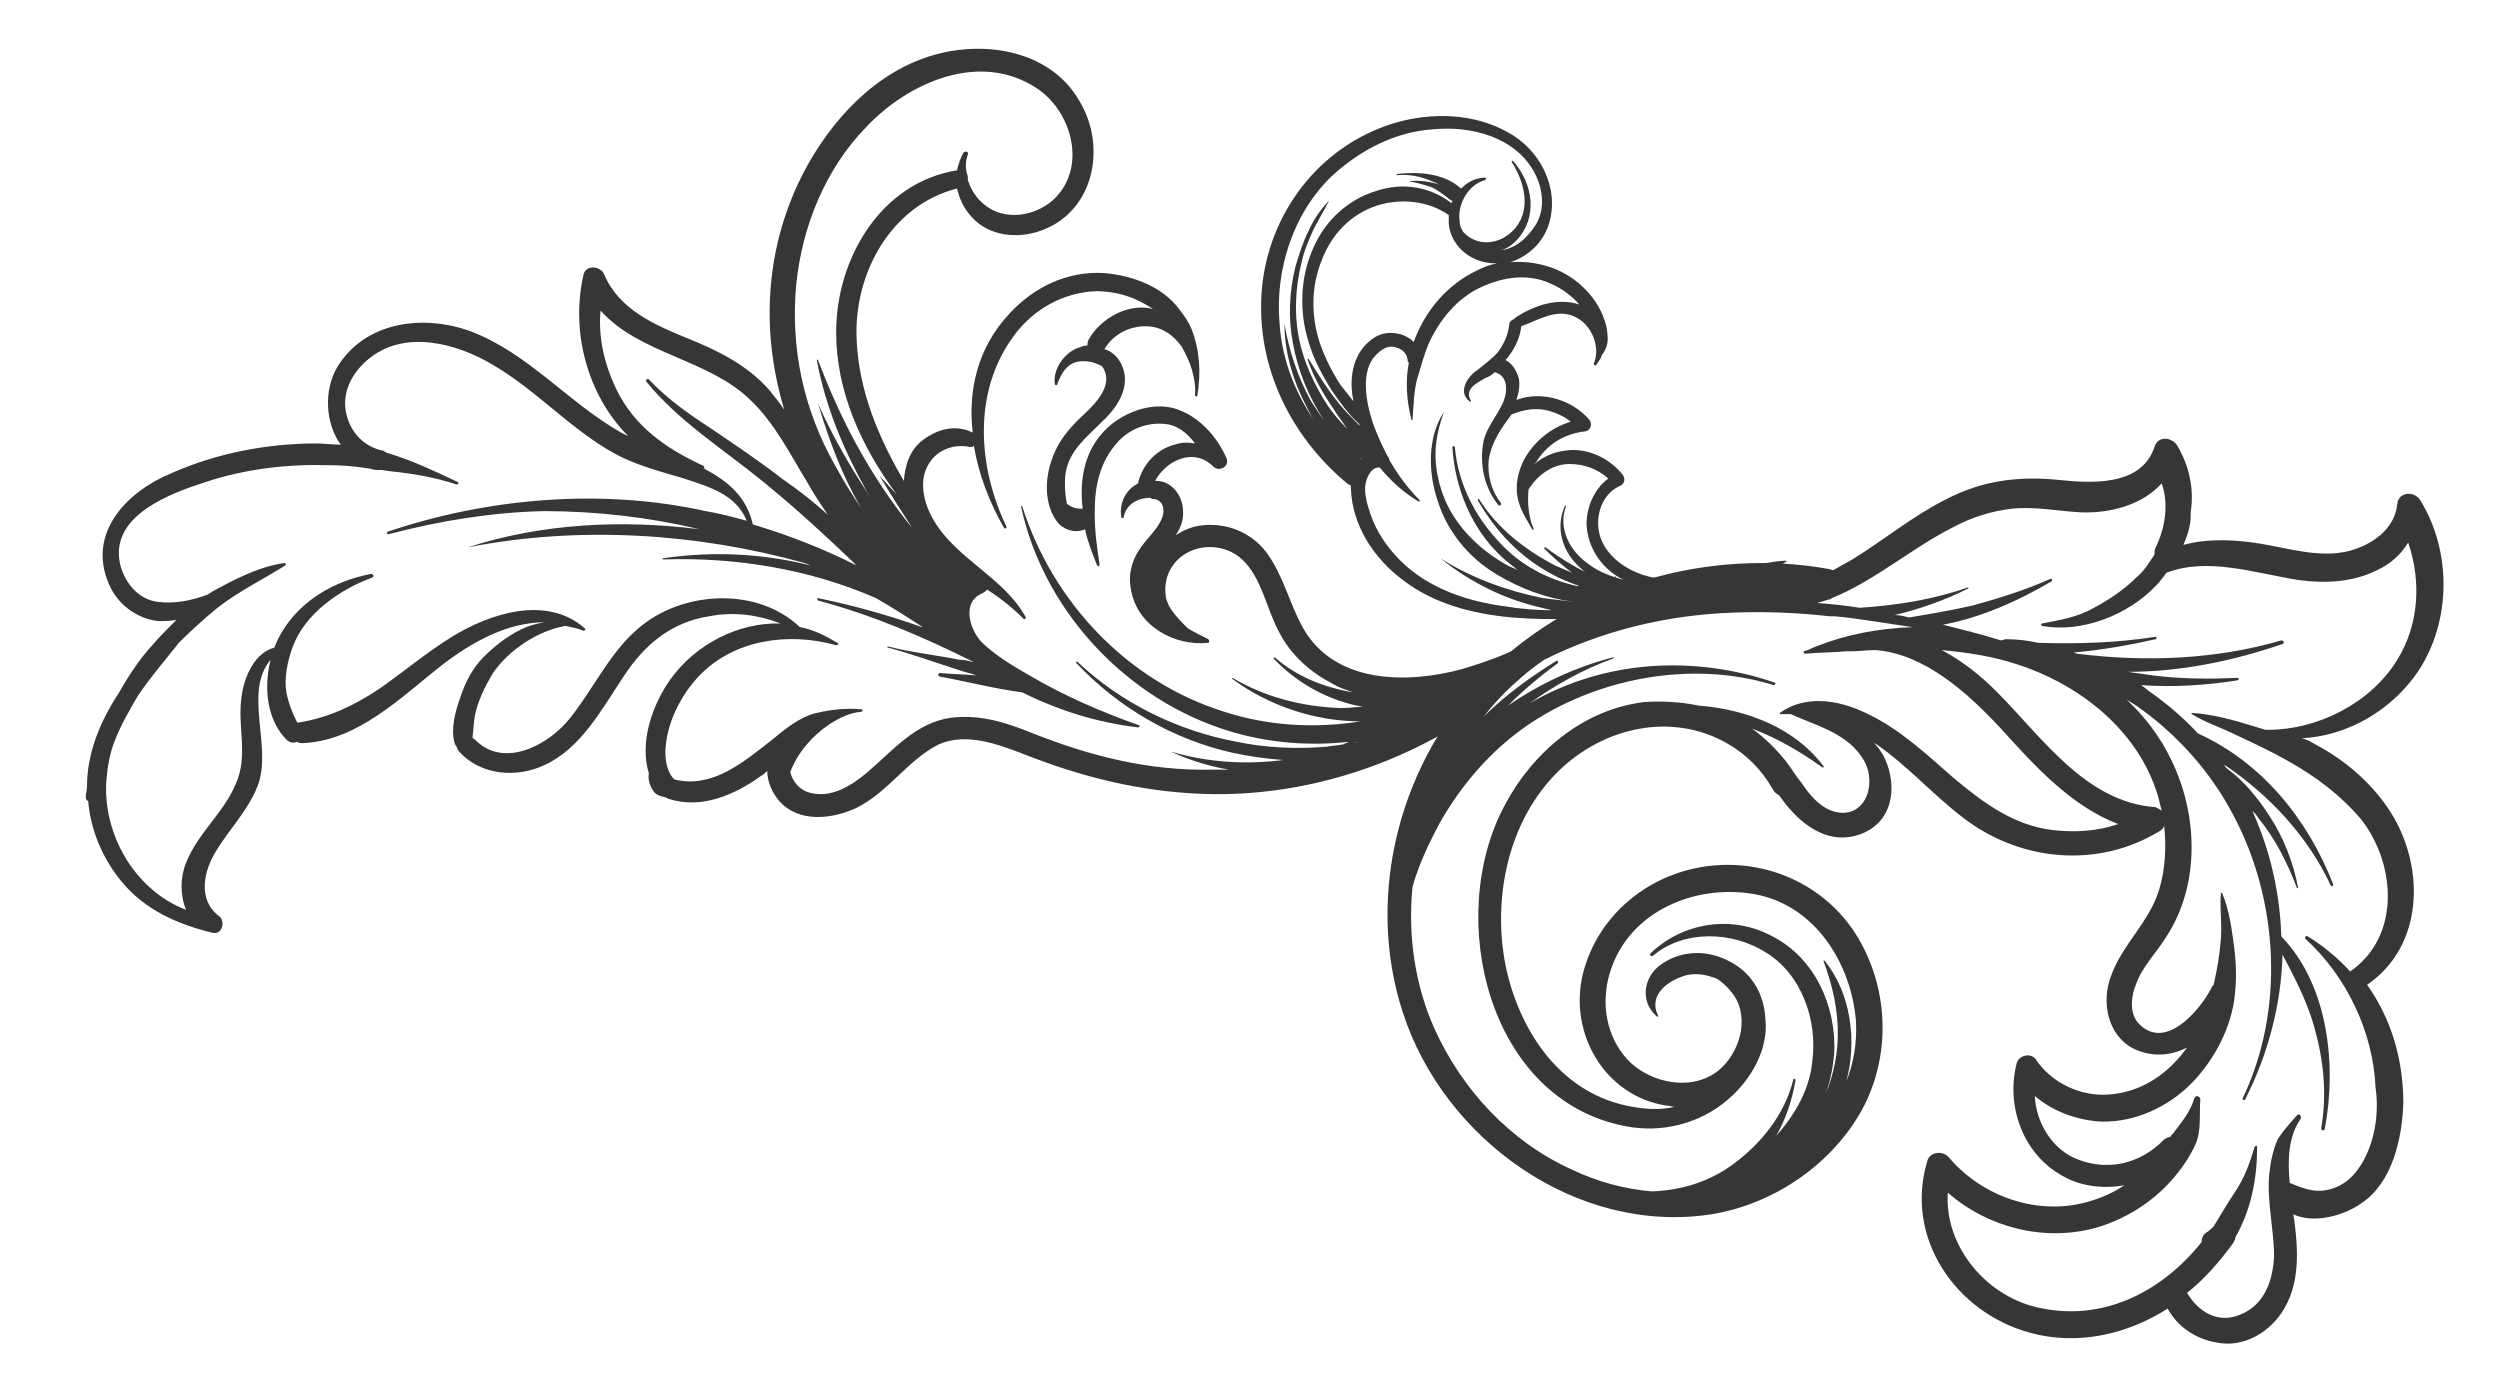 <svg xmlns="http://www.w3.org/2000/svg" xmlns:xlink="http://www.w3.org/1999/xlink" id="Camada_1" x="0px" y="0px" viewBox="0 0 206.9 114.4" style="enable-background:new 0 0 206.9 114.4;" xml:space="preserve"><style type="text/css">	.st0{fill:#363636;}</style><path class="st0" d="M195.9,81.5c4.7-3.2,4.8-9.7,2-14.2c-1.5-2.4-3.8-4.4-6.3-5.7c-0.3-0.2-0.7-0.4-1.1-0.5 c3.8-0.2,7.4-2.3,9.6-5.5c2.8-4.2,2.8-10,0.2-14.2c-0.5-0.8-1.8-0.7-1.9,0.3c-0.2,2.1-2.1,3.4-4,3.9c-2.4,0.6-4.9-0.2-7.3-0.6 c-1.8-0.3-4.3-0.5-6.4,0.1c0.2-0.5,0.4-1,0.5-1.5c0.1-0.4,0.1-0.8,0.1-1.2c0.3-1.9-0.1-3.8-1.1-5.5c-0.4-0.7-1.6-0.9-1.9,0.1 c-1.1,3.3-5.3,3-8.1,2.7c-3.3-0.3-6.2,0.1-9.1,1.6c-2.8,1.4-5.2,3.4-7.8,5c-0.5,0.3-1.1,0.6-1.6,0.9c-0.1,0-0.2-0.1-0.3-0.1 c-9.9-1.8-20.9,1.3-28.1,8.4c-7.4,7.2-10.4,18.5-7.2,28.3c3.4,10.5,14.4,18.4,25.5,16.7c5-0.8,9.7-3.9,12.3-8.3 c2.5-4.3,2.5-9.7,0.2-14c-2.3-4.4-7-6.9-11.9-6.6c-5.2,0.3-9.9,3.8-11.2,9c-1.2,4.9,1.8,10.1,6.9,10.9c0.2,0,0.5,0.1,0.7,0.1 c-1.3,0.3-2.6,0.2-4-0.1c-5.6-1.2-8.9-6.3-10-11.6c-1.1-5.6,0.2-12,4.4-16.1c3.7-3.6,9.3-4.9,13.9-2.3c1.6,0.9,2.9,2.2,3.8,3.8 c0.1,0.2,0.3,0.4,0.5,0.5c0,0,0.1,0.1,0.1,0.1c1.6,2.3,4.1,4.3,7,3c2.6-1.2,2.7-4.3,1.5-6.5c-0.2-0.3-0.4-0.6-0.7-0.9 c0.1,0,0.1,0.1,0.2,0.1c2.6,1.8,4.7,4.2,7.2,6.1c4.7,3.6,11.1,4.2,16.2,1.1c0.2-0.1,0.4-0.3,0.4-0.5c0.2,1.8,0.1,3.6-0.4,5.3 c-0.8,2.7-3.1,4.6-4,7.2c-0.8,2.1-0.3,4.9,1.9,6c1.5,0.7,3,0.6,4.4-0.1c-0.3,0.4-0.6,0.8-1,1.2c-1.6,1.7-3.7,2.7-6,2.7 c-2.1,0-4.3-1.1-5.5-2.9c-0.4-0.6-1.4-0.4-1.6,0.3c-0.9,3.5,0.5,7.4,3.6,9.2c1.6,1,3.5,1.2,5.3,0.9c-0.9,0.6-1.8,1-2.8,1.3 c-4.2,1.3-8.9-0.3-11.7-3.6c-0.5-0.6-1.6-0.5-1.8,0.3c-1.9,6.3,2.3,12.5,8.5,14.2c4,1.1,8.1,0.1,11.4-2c0.8,1.5,2.3,2.5,4,2.8 c2.3,0.5,4.6-0.9,5.7-2.9c1.2-2.1,1.1-4.7,0.8-7c0-0.2-0.1-0.5-0.1-0.7c1.7,0.8,4.2,0.1,5.6-0.9c2.6-1.7,3.4-5.4,3.5-8.3 C198.9,87.7,197.9,84.3,195.9,81.5 M146.9,49.2C146.9,49.2,146.9,49.2,146.9,49.2C146.9,49.2,146.9,49.2,146.9,49.2 C146.9,49.2,146.9,49.2,146.9,49.2 M161.7,64.4c-2.3-2-4.5-4.1-7.3-5.4c-2.3-1.1-5-1.5-7.1,0c0,0,0,0.1,0,0.1c0.3,0,0.6,0,0.9,0 c2.2,1,4.8,1.6,6.1,3.9c1.1,2.1-0.1,5-2.7,4.1c-1.1-0.4-1.9-1.4-2.5-2.3c-0.5-0.6-0.9-1.3-1.3-1.8c-0.8-1-1.7-1.9-2.8-2.7 c2.1,0.8,4,1.9,5.8,3.2c0.1,0.1,0.2-0.1,0.1-0.1c-2.3-3.1-6.3-4.7-10.3-5c-1.4-0.3-3-0.4-4.5-0.3c-5.1,0.6-9.3,4.2-11.6,8.6 c-4.9,9.2-1.4,24.3,10,26.5c3,0.6,6.2-0.2,8.5-2.2c1.9-1.6,3.4-4.2,3.1-6.7c-0.1-1.9-1-3.7-2.9-4.7c-1.8-1-4-1-5.7,0.2 c-1.5,1-1.8,3.1-0.4,4.3c0.1,0.1,0.2,0,0.1-0.1c-0.8-1.7,0.9-2.9,2.4-3.3c0.9-0.2,1.7,0,2.5,0.3c0.6,0.4,1.2,1,1.6,1.7 c1.1,2.1,0,5-1.9,6.2c-2.1,1.3-5,0.7-6.8-0.9c-1.9-1.8-2.5-4.5-1.9-7c1.3-5.4,7-7.9,12.1-7c5,0.9,8,5.7,8.4,10.5 c0.1,1.8-0.2,3.5-0.8,5c0.9-3.3,0.4-7.3-1.8-10c0,0-0.1,0-0.1,0c1.3,3.5,1.7,6.9,0.4,10.5c-0.1,0.2-0.1,0.3-0.2,0.5 c0.4-1.1,0.6-2.2,0.7-3.3c0.2-3.9-1.6-7.9-5.1-9.7c-3.3-1.8-7.4-1.2-10.1,1.4c-0.1,0.1,0,0.3,0.2,0.2c2.6-2.2,6.6-2,9.3-0.3 c3,1.8,4.3,5.6,3.9,8.9c-0.2,2.4-1.4,4.5-3,6.3c0.8-1.4,1.3-2.9,1.6-4.6c0-0.1-0.2-0.2-0.2,0c-0.7,2.8-2.6,5.2-4.9,6.9 c-2,1.5-4.3,2.2-6.8,2.3c-2.3-0.2-4.5-0.8-6.6-1.8c-5.1-2.3-9.1-6.6-11.4-11.7c-1.6-3.6-2.2-7.7-1.8-11.7c0.5-1.8,1.3-3.5,2.2-5.2 c1.8-3.2,4.2-6,7.2-8.1c5.8-4,13.7-5.5,20.5-3.4c0.1,0,0.2-0.2,0.1-0.2c-6.7-2.3-14.1-1.9-20.3,1.7c2.1-1.5,4.4-2.8,6.9-3.7 c0.1,0,0-0.2,0-0.1c-3.1,0.8-6.1,2.2-8.7,4c1.3-1.3,2.6-2.4,4.1-3.5c0.1-0.1,0-0.3-0.1-0.2c-2.1,1.3-4.2,2.8-6,4.6 c1.4-1.8,3.1-3.4,5-4.7c4.8-2.4,10.1-3.7,15.6-3.9c2.7-0.1,5.3,0,8,0.3c0.1,0,0.1,0,0.2,0c0.1,0,0.1,0,0.2,0 c2.2,0.2,4.3,0.6,6.5,0.9c-2.8,0.1-5.5,0.6-8,1.6c-0.3,0.1-0.6,0.3-1,0.4c-0.1,0,0,0.2,0.1,0.2c1.1-0.1,2.3-0.1,3.4-0.2 c0.1,0,0.1,0,0.2,0c0.1,0,0.1,0,0.2,0c0.7,0,1.3-0.1,2-0.1c4.1,0.3,7.7,3.6,10.4,6.5c2.8,3.1,5.8,6.4,9.7,7.9 c-1.7,0.6-3.6,0.7-5.4,0.5C166.6,68.3,164.1,66.4,161.7,64.4 M178.4,66.8c-5.8-0.4-9.4-5.8-13.2-9.6c-1.3-1.3-2.8-2.5-4.5-3.4 c2.1,0.2,4.2,0.5,6.3,1.2c5.2,1.7,10,5.5,11.6,10.9c0.1,0.4,0.2,0.8,0.3,1.2C178.8,67,178.6,66.9,178.4,66.8 M195.2,96.7 c-0.7,1-1.6,1.6-2.7,1.8c-1.1,0.2-2-0.2-3-0.6c-0.2-1.9-0.1-3.9,0.9-5.3c0.1-0.2-0.1-0.5-0.3-0.3c-0.6,0.7-1.1,1.2-1.6,2 c-0.4,0.9-0.6,1.9-0.7,2.9c-0.2,2.3,0.4,4.5,0.4,6.8c-0.1,2-0.8,4-2.8,4.8c-1.9,0.8-3.5-0.3-4.4-1.8c1.5-1.2,2.7-2.6,3.8-4.1 c0.1-0.2,0.2-0.3,0.2-0.5c1.3-2.3,1.8-4.8,1.8-7.5c0-0.1-0.1-0.1-0.2,0c-0.4,1.3-0.8,2.5-1.6,3.7c-0.6,0.9-1.2,1.9-1.8,2.9 c-0.2,0.2-0.4,0.4-0.6,0.5c-0.3,0.2-0.4,0.5-0.4,0.8c-3.2,4-7.9,6.5-13.1,5.5c-4.6-0.8-8.2-5.1-7.9-9.6c3.3,2.9,8,4.1,12.3,2.9 c2.4-0.7,4.6-2.1,6.2-3.9c0.8-0.9,1.5-1.9,2-3c0.5-1.1,0.3-2.5,0.4-3.7c0-0.3-0.4-0.4-0.5-0.1c-0.3,1-0.9,1.8-1.6,2.7 c-0.1,0.2-0.3,0.3-0.4,0.5c-0.2,0-0.3,0.1-0.5,0.2c-2,2.1-4.9,2.7-7.5,1.5c-1.9-0.9-3.1-3-3.2-5.1c1.4,1.2,3.2,1.9,5.1,2.1 c2.7,0.2,5.4-0.9,7.4-2.7c2-1.8,3.6-4.6,4-7.3c0.2-1.5,0.2-2.9,0-4.4c-0.2-1.5-0.4-3.1-1-4.5c0,0-0.1,0-0.1,0 c-0.1,1.3,0.1,2.6,0,3.8c-0.1,1.3-0.3,2.5-0.6,3.8c-0.1,0.1-0.2,0.2-0.2,0.3c-1,1.9-3.9,5.3-6.1,2.8c-0.7-0.9-0.5-2.3-0.1-3.2 c0.5-1.4,1.7-2.6,2.5-3.9c2.8-4.3,2.6-10.1,0.4-14.6c-0.9-1.9-2.2-3.6-3.7-5c0.3,0.2,0.5,0.3,0.8,0.5c3.3,2.3,6.1,5.4,8,9 c3.8,7.1,4.3,16.2,0.8,23.5c-0.1,0.1,0.2,0.2,0.2,0.1c1.9-3.7,3-7.9,3.1-12c1,1.9,2,3.8,2.6,5.9c0.8,2.8,1.1,5.6,0.6,8.5 c0,0.2,0.3,0.2,0.3,0c1-5.2,0.3-11.9-3.6-15.9c-0.1-3.5-0.9-7.1-2.4-10.4c0.2,0.2,0.4,0.4,0.5,0.6c1.4,1.7,2.4,3.7,3.2,5.8 c0,0,0.1,0,0.1,0c-0.4-2.1-1.2-4.2-2.4-6c-0.9-1.4-2.1-2.9-3.5-3.9c-0.1-0.1-0.2-0.2-0.2-0.3c3.7,2.5,6.9,5.9,8.8,10 c0.1,0.1,0.2,0,0.2-0.1c-2.1-5.4-5.9-10.1-11.2-12.5c-1.2-1.3-2.5-2.4-3.9-3.4c-0.3-0.2-0.5-0.4-0.8-0.6c2.7,0.2,5.5,0,8-0.4 c0.1,0,0.1-0.2,0-0.2c-2.3,0.1-4.6,0.1-7-0.2c-0.7-0.1-1.4-0.2-2.1-0.3c4.4,0,8.7-0.9,12.8-2.3c0.2-0.1,0.1-0.3-0.1-0.3 c-5.5,1.6-11.3,1.8-16.9,1.1c-0.1,0-0.2-0.1-0.3-0.1c2.3-0.2,4.6-0.6,6.8-1.1c0.1,0,0.1-0.3,0-0.2c-3.2,0.5-6.4,0.6-9.7,0.5 c-0.9-0.2-1.8-0.3-2.7-0.3c-0.1,0-0.3,0.1-0.4,0.1c-1.6-0.5-3.2-0.9-4.8-1.3c3.2-0.6,6.3-2,9-3.6c0.1-0.1,0-0.2-0.1-0.2 c-2,0.9-4.2,1.6-6.4,2.2c-1.7,0.4-3.5,0.7-5.3,1c-0.4-0.1-0.8-0.2-1.2-0.2c2.1-0.5,4.1-1.2,6.1-2.2c0,0,0-0.1,0-0.1 c-2.8,1-5.9,1.5-9,1.7c-1.2-0.2-2.3-0.3-3.5-0.4c0.3-0.1,0.7-0.2,1-0.3c0.1,0,0.1,0,0.2-0.1c3.5-1.4,6.7-4.2,10.1-5.9 c1.5-0.8,3.1-1.3,4.8-1.5c1.9-0.2,3.8,0.2,5.7,0.3c2.4,0.1,5.1-0.6,6.7-2.4c0.6,1.7,0.3,3.7-0.5,5.3c-0.1,0.2-0.1,0.4-0.1,0.6 c-0.4,0.6-0.8,1.3-1.4,1.8c-1.1,1.1-2.3,1.9-3.6,2.6c-1.4,0.8-2.8,1-4.3,1.3c-0.1,0-0.1,0.2,0,0.2c3.3,0.6,7.1-0.9,9.4-3.3 c0.3-0.3,0.6-0.7,0.9-1.1c3.4-1.3,7.2,0,10.9,0.6c2.2,0.3,4.5,0.2,6.5-0.8c1.1-0.5,2-1.3,2.6-2.3c1.1,3.2,0.9,6.8-0.9,9.7 c-2.2,3.6-6.6,5.8-10.7,5.8c-0.1,0-0.2,0-0.2,0c-0.3-0.1-0.7-0.2-1-0.3c-1.6-0.5-3.4-1-5.1-1.1c0,0-0.1,0.1,0,0.1 c1.1,0.7,2.4,1.1,3.6,1.7c1.5,0.7,3,1.4,4.4,2.2c2.3,1.3,4.3,2.8,6,4.8c2.9,3.7,3.3,9.7-0.9,12.6c-1-1.1-2.2-2.1-3.5-2.9 c-0.2-0.1-0.3,0.1-0.2,0.2c3.4,3.1,5.6,7.7,5.8,12.3C196.9,92,196.6,94.7,195.2,96.7"></path><path class="st0" d="M111.8,40.4c0.1,3.1,1.9,5.8,4.3,7.6c2.6,2,5.8,2.8,9,3.1c3.6,0.3,7.2,0.1,10.7-0.5c3.4-0.6,6.9-1.6,10-3.3 c0.7-0.2,1.4-0.4,2-0.8c0.1,0,0-0.1,0-0.1c-2.1,0.1-4.3,0.9-6.5,1.3c-0.1,0-0.1,0-0.2,0c-0.4,0.1-0.8,0.2-1.3,0.2 c-1.4,0.1-2.9,0.1-4.3-0.5c-1.5-0.6-3-1.9-3.2-3.6c-0.2-1.4,0.4-3,1.8-3.6c0.4-0.2,0.4-0.6,0.2-0.9c-1.1-1.4-3-2.3-4.8-2 c-0.9,0.1-1.8,0.5-2.5,1.1c0,0,0-0.1,0.1-0.1c0.9-1.5,2.3-2.4,4.1-2.6c0.5-0.1,0.6-0.7,0.3-1c-1.4-1.6-3.9-2.4-6-1.6 c0.2-0.6,0.3-1.2,0.2-1.8c-0.2-0.6-0.5-1.2-1.1-1.5c0.7-0.8,1.2-1.8,1.3-2.8c1.4-0.5,2.9-1.5,4.4-0.8c1.4,0.6,2.2,2.5,1.6,3.9 c0,0.1,0.1,0.2,0.2,0.1c0.2-0.3,0.4-0.5,0.5-0.9c0,0,0.1,0,0.1-0.1c0.4-0.6,0.4-1.2,0.3-1.8c0,0,0-0.1,0-0.1c-0.4-2.2-2.1-4.1-4.2-5 c-1.2-0.5-2.5-0.7-3.8-0.6c1.5-0.5,2.7-1.6,3.2-3.2c0.9-3-0.8-6.2-3.5-7.6c-2.7-1.5-6.1-1.6-9-0.8c-6.1,1.7-10.4,7-11.2,13.2 c-0.8,6.5,2.1,12.7,7.1,16.8C111.8,40.1,111.8,40.2,111.8,40.4 M112,33.2c-0.4-0.5-0.7-0.9-1.1-1.4c-0.7-1.1-1.3-2.3-1.7-3.5 c-0.7-2.2-0.7-4.6,0.2-6.8c0.8-2.1,2.4-3.8,4.6-4.5c1.9-0.6,4.2-0.4,5.9,0.8c0,0.2,0,0.5,0,0.7c0.1,1.3,1,2.4,2.1,2.9 c0.6,0.3,1.3,0.4,1.9,0.4c-0.6,0.1-1.1,0.3-1.7,0.6c-2.5,1.2-4.3,3.4-5.2,5.9c-0.8-0.8-2.2-1-3.2-0.4c-1.6,1-2.1,2.8-1.9,4.6 C111.9,32.7,112,33,112,33.2 M112.6,37.9c0,0,0.1,0.1,0.1,0.1c0,0,0,0,0,0C112.7,38,112.6,38,112.6,37.9 M124.2,20.7 c0.5-0.1,0.9-0.4,1.3-0.8c1.8-1.9,1.4-4.7-0.3-6.6c0,0-0.1,0-0.1,0.1c1.1,1.7,1.7,4.1,0.1,5.7c-1.2,1.2-3,1.3-4.1,0.1 c-0.2-0.3-0.3-0.6-0.3-0.9c-0.2-1.4,0.7-3,2.1-3.4c0.1,0,0.1-0.2,0-0.2c-0.5,0-1.1,0.2-1.5,0.5c-0.2,0.1-0.3,0.3-0.5,0.4 c-1.4-1.3-3.6-1.4-5.3-1.2c0,0,0,0.1,0,0.1c1-0.1,2,0.1,2.9,0.5c0.3,0.1,0.6,0.3,0.9,0.4c-0.9-0.4-2-0.5-2.8-0.4c0,0,0,0,0,0 c0.6,0.1,1.3,0.3,1.9,0.5c0.6,0.3,1.1,0.7,1.6,1.1c0,0,0.1,0,0.1,0c0,0.1,0,0.1-0.1,0.2c-1.8-1.4-4.1-1.7-6.2-1 c-2.3,0.7-4.2,2.4-5.2,4.7c-1.1,2.4-1.2,5.3-0.4,7.8c0.4,1.4,1.1,2.7,1.9,4c0.7,1,1.4,2,2.3,2.8c0,0.1,0,0.1,0.1,0.2 c-0.1-0.1-0.1-0.1-0.2-0.2c-0.5-0.5-1.1-1.1-1.5-1.6c-1-1.2-1.8-2.5-2.6-3.8c0,0-0.1,0-0.1,0c0.5,1.5,1.3,2.9,2.2,4.2 c0.3,0.5,0.7,1,1.1,1.6c-0.6-0.6-1.1-1.2-1.6-1.9c-1.1-1.7-2-3.6-2.4-5.6c-0.4-2-0.3-4.2,0.2-6.2c0.2-1,0.6-1.9,1-2.8 c0.4-0.8,0.9-1.6,1.3-2.4c0,0,0,0,0,0c-0.7,0.7-1.3,1.6-1.7,2.5c-0.5,1-0.8,2-1.1,3c-0.5,2.1-0.6,4.2-0.2,6.3 c0.4,2.2,1.3,4.5,2.6,6.4c-0.4-0.5-0.7-1-1.1-1.6c-1.1-2-1.8-4.1-2.2-6.4c0,0,0,0,0,0c0,2.3,0.7,4.7,1.8,6.8c0.3,0.6,0.6,1.2,1,1.7 c-1.8-2.5-3-5.4-3.2-8.5c-0.4-4.4,1.1-9.2,4.4-12.3c2.3-2.1,5.2-3.6,8.3-3.8c3.1-0.3,6.8,0.6,8.4,3.6c0.7,1.3,0.9,3,0.1,4.3 C126.4,19.7,125.4,20.6,124.2,20.7 M113,40.1c0.1-0.6,0.5-1.5,1.2-1.4c0.9,1.1,2,2.1,3.2,2.8c0.1,0,0.1,0,0.1-0.1 c-1-1-1.8-2.1-2.5-3.3c0-0.1-0.1-0.3-0.2-0.4c-0.6-1.2-1.2-2.5-1.5-3.8c-0.3-1.3-0.5-3,0.3-4.2c0.4-0.5,1-1.1,1.7-1 c0.6,0.1,1.1,0.4,1.2,1.1c0,0.1,0,0.2,0.1,0.2c-0.3,1.5-0.2,3.1,0.2,4.7c0,0.1,0.1,0.1,0.1,0c0.1-1.2,0.1-2.3,0.4-3.4 c0.3-1,0.6-2.1,1-3c0.9-1.9,2.3-3.6,4.2-4.5c1.9-0.9,4-1.2,5.9-0.3c0.9,0.4,1.7,1,2.3,1.7c-1.8-0.6-3.8,0.1-5.3,1.1 c0,0-0.1,0.1-0.1,0.1c-0.2,0.1-0.4,0.2-0.4,0.5c-0.1,0.8-0.4,1.5-0.9,2.2c-0.5,0.6-1.1,1-1.7,1.5c-0.8,0.5-1.7,1.8-0.7,2.6 c0.1,0.1,0.2,0,0.1-0.1c-0.5-0.9,0.5-1.4,1.2-1.8c0.3-0.1,0.6-0.3,0.8-0.5c1.1,0.3,1.1,1.5,0.7,2.5c-0.5,1.1-1.3,2-1.6,3.1 c-0.4,1.9,0,3.9,1.2,5.4c0.1,0.1,0.3,0,0.2-0.2c-0.8-1-1.1-2.3-1-3.5c0.2-1.3,0.8-2.3,1.6-3.4c0.1-0.1,0.2-0.3,0.3-0.4 c1-0.4,2-0.6,3.1-0.3c0.7,0.2,1.3,0.5,1.8,0.9c-1.7,0.5-3.1,1.7-3.9,3.2c-0.5,1-0.7,2.1-0.5,3.1c0.2,1,0.7,1.7,1.2,2.6 c0,0.1,0.2,0,0.1-0.1c-0.4-0.9-0.5-2.1-0.4-3.2c0.7-1.1,1.9-2.1,3.4-2.1c1.2,0,2.3,0.4,3.2,1.2c-1.2,0.9-1.8,2.4-1.8,3.8 c0.1,1.9,1.2,3.6,2.9,4.5c0.1,0,0.1,0.1,0.2,0.1c-1-0.3-2-0.6-2.9-1.3c-1.5-1-2.6-2.9-1.9-4.8c0-0.1-0.1-0.1-0.1,0 c-0.8,1.8-0.2,3.8,1.3,5.1c0.2,0.2,0.3,0.3,0.5,0.4c-1.2-0.6-2.3-1.3-3.4-2.1c-0.1,0-0.1,0-0.1,0.1c0.7,0.7,1.5,1.4,2.3,2 c-0.5-0.2-0.9-0.4-1.4-0.6c-2.5-1.3-4.8-3.1-6.3-5.5c0-0.1-0.1,0-0.1,0.1c1.5,2.6,3.5,4.7,6.1,6.1c0.7,0.4,1.5,0.7,2.3,1 c-0.1,0-0.1,0-0.2,0c-2.2-0.5-4.2-1.5-5.8-3c-2.4-2.3-4-5.2-4.3-8.5c0-0.1-0.2-0.1-0.2,0c0.2,3.4,1.6,6.8,4.1,9.1 c0.4,0.4,0.9,0.7,1.3,1.1c-0.3-0.2-0.7-0.3-1-0.5c-2.1-1.2-4-3-5-5.3c-0.5-1.2-0.8-2.5-0.8-3.8c0-1.2,0.3-2.4,0.7-3.5c0,0,0,0,0,0 c-1.4,2.1-1.3,5.1-0.5,7.4c0.8,2.5,2.5,4.6,4.8,6c2,1.2,4.1,2,6.4,2.3c-0.8-0.1-1.6-0.2-2.5-0.3c-3-0.6-6-1.7-8.5-3.3c0,0,0,0,0,0 c2.5,2,5.3,3.4,8.4,4.1c0.3,0.1,0.5,0.1,0.8,0.2c-1.2,0-2.5-0.1-3.7-0.3c-3.2-0.4-6.5-1.5-8.8-3.8c-1.1-1.1-2-2.4-2.5-3.9 C113.1,41.6,112.9,40.8,113,40.1"></path><path class="st0" d="M133.7,47.7c-1,0.9-2,1.8-3,2.7c-0.1,0-0.1,0-0.2,0c-0.1,0.2-0.3,0.3-0.5,0.5c-0.7,0.5-1.3,1-2.1,1.5 c-2.2,1.4-4.6,2.3-7,3c-4.5,1.2-10.5,1.2-13.1-3.5c-1.1-2-1.6-4.3-3-6.2c-1.3-1.7-3.4-2.5-5.5-2.2c-0.7,0.1-1.4,0.4-2,0.8 c0.4-0.6,0.7-1.3,0.6-2.2c-0.1-1.2-1-2.3-2.2-2.3c0,0,0,0,0,0c0,0-0.1,0-0.1,0c0.9-1.7,3.2-2.8,4.8-1.2c0.5,0.5,1.4,0,1.1-0.7 c-0.8-1.8-2.3-3.5-4.3-4.1c-1.8-0.5-3.8,0.2-5.2,1.3c-2.2,1.8-2.7,4.4-2.4,7c-0.3,0-0.6,0-1-0.2c-0.1-0.1-0.2-0.1-0.3-0.2 c-0.2-0.9-0.2-2.1-0.1-2.6c0.3-1.8,1.7-2.9,2.9-4.1c1-0.9,2-2.2,2-3.6c0-1-0.6-2.2-1.7-2.5c0.7-1.2,2-1.9,3.4-1.9 c1.3,0,2.3,0.7,3,1.7c0.7,1.2,1.2,2.6,1.1,4c0,0.1,0.2,0.2,0.2,0c0.3-1.9,0.2-3.7-0.5-5.5c-0.2-0.5-0.6-1.1-1-1.6 c-1.4-1.9-3.9-2.8-6.2-3c-3.1-0.2-5.9,1.2-7.9,3.4c-2.6,2.8-3.4,6.3-3,9.8c-1.4-0.7-2.9-0.3-4.1,0.6c-1.1,0.8-1.5,2.1-1.6,3.4 c-2.1-3.6-3.7-7.4-3.9-11.6c-0.3-5.5,2.8-11.2,8.3-12.6c0.2,0.8,0.5,1.5,1,2.1c1.3,1.7,3.6,2.1,5.6,1.5c4.7-1.4,5.9-7,3.5-10.9 C86.8,4,81,3.2,76.5,4.8c-4.8,1.7-8.4,6-10.5,10.5c-2.8,6.1-2.9,12.6-1.1,18.6c-0.4-0.6-0.9-1.2-1.3-1.7c-1.8-2-4.2-3.2-6.7-4.2 c-2.7-1.1-5.7-2.4-6.9-5.3c-0.3-0.7-1.5-0.8-1.7,0c-1.1,4.7,0.3,10,3.7,13.4c-0.2-0.1-0.4-0.2-0.6-0.3c-4.4-2.5-7.7-6.6-12.5-8.4 c-3.9-1.4-8.7-0.8-11,3c-1.1,1.9-1,4.6,0.3,6.4c-0.7,0-1.4-0.1-2-0.1c-4.1,0-8.3,0.8-12.1,2.5c-3.6,1.5-6.9,4.9-5.1,9.1 c0.7,1.7,2.3,2.9,4.1,3.1c0.5,0,1,0,1.5-0.1c-0.7,0.7-1.4,1.4-2,2.1c-1.1,1.2-2,2.6-2.8,4c-1.5,2.3-2.6,4.9-2.6,7.7 c0,0.3-0.1,0.6-0.1,0.8c0,0.2,0,0.3,0.2,0.4c0.2,2.4,1.2,4.8,2.8,6.7c1.9,2.3,4.6,3.5,7.5,4.2c0.8,0.2,1.1-1,0.5-1.4 c-1.8-1.4-1.2-3.8-0.2-5.4c1.1-1.8,2.6-3.3,3.4-5.3c1.3-3.2-1.2-7.8,1.1-10.5c-0.6,2.3-0.3,5,1.3,6.6c0.3,0.3,0.6,0.3,0.9,0.2 c0.1,0.1,0.3,0.1,0.5,0.1c4.5-0.2,8.1-3.8,11.4-6.4c2.6-2,5.5-3.6,8.6-3.6c-0.7,0.1-1.4,0.3-2,0.6c-1.2,0.6-2.2,1.4-3.1,2.3 c-0.9,0.9-1.5,2.1-1.9,3.3c-0.4,1.1-0.8,2.6-0.5,3.7c0,0.1,0.1,0.3,0.2,0.4c0,0.1,0.1,0.3,0.2,0.4c1.8,2,4.8,2.2,7.1,1.1 c3-1.4,4.7-4.6,6.5-7.3c1.7-2.6,3.9-4.5,7.1-5c2.1-0.4,4.1-0.1,5.9,0.6c-3.5-0.1-7,1.7-9.1,4.6c-1.5,2.1-2.6,5.2-1.8,7.8 c-0.1,0.5,0.1,1.1,0.4,1.5c0.2,0.3,0.6,0.4,1,0.5c0.1,0,0.1,0.1,0.2,0.1c2.7,0.9,5.5-0.3,7.7-1.9c0.2-0.1,0.4-0.3,0.5-0.4 c0,0.9,0.4,1.8,1,2.5c1.6,1.8,4.3,1.5,6.3,0.6c2.7-1.3,4.3-4,6.9-5.3c2.3-1,4.9,0,7,0.8c4.8,1.9,9.6,3.1,14.8,3.3 c5.2,0.2,10.5-0.8,15.4-2.8c5.1-2.1,9.8-5.2,13.4-9.3c0.3-0.2,0.7-0.5,1-0.8c1.7-1.4,3.5-3.2,4.5-5.2 C133.8,47.7,133.7,47.6,133.7,47.7 M112.1,61.5C112.1,61.5,112.1,61.5,112.1,61.5c0.1-0.1,0.4-0.1,0.6-0.1 C112.5,61.4,112.3,61.4,112.1,61.5 M65.9,23.5c0.5-4.8,2.4-9.5,5.8-13c3.5-3.7,9.4-6.3,14.1-3.2c3,2,4.2,6.7,1.3,9.3 c-1.4,1.2-3.5,1.6-5.1,0.7c-0.9-0.5-1.6-1.4-1.9-2.4c0-0.2,0-0.4-0.1-0.6c-0.1-0.5-0.1-1,0.1-1.5c0.1-0.2-0.2-0.4-0.4-0.1 c-0.2,0.4-0.4,0.9-0.5,1.4h0c-6.3,1-10,7.3-10,13.4c0,4.9,2.1,9.5,5,13.4c-0.5-0.5-0.9-1-1.4-1.5c0,0-0.1,0,0,0 c0.9,1.5,1.8,2.9,2.7,4.3c-0.9-1.1-1.7-2.2-2.5-3.4c-2.2-3.3-3.9-6.8-5.3-10.5c0-0.1-0.1,0-0.1,0c0.7,3.8,2.2,7.4,4.1,10.8 c0.1,0.2,0.2,0.3,0.3,0.5c-1.6-2.4-3.1-5-4.3-7.7c0,0,0,0,0,0c0.9,3,2,6,3.6,8.7c-0.8-1.2-1.5-2.3-2.2-3.6 C66.5,33.9,65.4,28.8,65.9,23.5 M58.1,38.5c-3-1.4-5.6-3.2-7.1-6.3c-1-2.1-1.5-4.3-1.3-6.5c3.2,3.6,8.9,4,12.4,7.4 c2,1.9,3.3,4.5,4.7,6.8c0.5,0.9,1.1,1.8,1.7,2.7c-1.2-1.1-2.5-2.1-3.8-3c-1.8-1.4-3.6-2.6-5.5-3.9c-2-1.3-3.9-2.6-5.5-4.3 c-0.1-0.1-0.3,0-0.2,0.2c2.7,3.3,6.4,5.6,9.7,8.3c2.7,2.2,5.2,4.5,7.7,6.9c-2.8-1.4-5.6-2.5-8.6-3.4c-0.5-2.3-2.1-3.6-4-4.6 C58.3,38.6,58.2,38.5,58.1,38.5 M85.5,60.7c-2.2-0.9-4.4-1.6-6.8-1.3c-2.9,0.4-4.8,2.7-6.9,4.5c-1.3,1.1-3,2.2-4.8,1.7 c-0.8-0.2-1.4-0.9-1.6-1.7c0.6-1.6,1.8-3,3.3-4c0,0,0,0,0,0c0.8-0.5,1.6-0.9,2.6-1c0.1,0,0.1-0.2,0-0.2c-1.3-0.1-2.4,0-3.7,0.3 c-1.4,0.3-2.7,1.4-3.8,2.3c-2.3,1.8-4.9,4-8,3.2c0,0,0,0,0,0c-0.7-0.7-0.8-1.9-0.7-2.8c0.2-2.1,1.3-4.2,2.7-5.7 c2.9-3.1,7.5-3.7,11.4-2.6c0.1,0,0.3-0.1,0.1-0.2c-1-0.6-2-1.1-3.1-1.3c-3.5-3.3-9.4-3-13-0.2c-2.6,2-4,5.2-6,7.7 c-1.7,2.2-5.5,4.3-7.9,1.8c-0.1-0.1-0.1-0.1-0.2-0.1c0.1-0.8,0.1-1.6,0.3-2.3c0.3-1.1,0.8-2.1,1.4-3.1c1.3-1.9,3.7-3.5,6-3.9 c0.5,0.1,1,0.2,1.5,0.4c0.1,0,0.2-0.1,0.1-0.2c-3.2-2.8-7.9-1.2-11,0.7c-2.1,1.3-4,2.9-6,4.3c-2.1,1.4-4.2,2.4-6.7,2.8 c-0.1,0-0.1,0-0.1,0c-0.4-0.8-0.7-1.5-0.9-2.5c-0.2-1.2,0.1-2.6,0.5-3.7c1-2.8,3.9-4.8,6.6-5.8c0.2-0.1,0.1-0.3-0.1-0.3 c-3.2,0.6-6.2,2.4-7.7,5.4c-0.1,0.2-0.2,0.5-0.3,0.7c-1.6,0.4-2.5,2.4-2.7,4c-0.4,2.5,0.6,4.9-0.5,7.3c-1,2.4-3.1,4-4.1,6.5 c-0.5,1.2-0.5,2.7,0,3.9c-4.2-1.6-6.9-6.2-6.6-10.7c0.1-1.2,0.3-2.3,0.7-3.3c0.5-1.3,1.2-2.5,1.9-3.7c1-1.5,2.3-3,3.4-4.4 c1-1,2.1-2,3.2-2.9c1.8-1.4,3.7-2.3,5.6-3.5c0.1-0.1,0.1-0.2-0.1-0.2c-2.1,0.3-4.2,1.4-6,2.4c-0.1,0.1-0.2,0.1-0.3,0.2 c-1.3,0.5-2.8,0.8-4.2,0.6c-1.6-0.2-2.8-1.7-3.1-3.3c-0.7-3.9,4.3-5.7,7.1-6.6c3.3-1.1,6.8-1.5,10.2-1.4c1.2,0,2.3,0.1,3.5,0.3 c0.2,0.1,0.5,0.1,0.8,0.1c0,0,0.1,0,0.1,0l0.7,0.1c1.9,0.2,3.7,0.5,5.5,1.1c0.1,0,0.2-0.1,0.1-0.2c-1.9-0.9-3.8-1.8-5.8-2.4 c-0.1,0-0.1,0-0.2-0.1c-0.1,0-0.1-0.1-0.2-0.1c-1.5-0.3-2.6-1.4-3-2.9c-0.5-1.8,0.4-3.5,1.7-4.6c3-2.6,7.4-1.4,10.4,0.4 c3.6,2.1,6.4,5.3,10,7.3c1.8,1,3.8,1.5,5.8,2.1c2.1,0.7,4.3,1.3,5.2,3.5c-1.1-0.3-2.2-0.6-3.4-0.8c-8.6-1.9-18-1.1-26.3,1.7 c-0.1,0-0.1,0.3,0.1,0.2c4.2-1.1,8.5-1.8,12.8-1.9c4.3,0,8.7,0.5,12.9,1.5c-6.4-0.8-13-0.5-19.2,1.5c0,0,0,0,0,0 c9.2-1.8,18.9-1.2,27.9,1.3c0.2,0.1,0.3,0.1,0.5,0.2c-4-1-8.1-1.2-12.2-0.6c-0.1,0-0.1,0.1,0,0.1c6-0.2,12.1,0.8,17.6,3.2 c1.2,0.7,2.5,1.5,3.7,2.3c0,0,0.1,0,0.1,0.1c-2.8-1-5.7-1.8-8.6-2.4c-0.1,0-0.1,0.1,0,0.2c4.5,1.2,8.7,3,12.9,5.1c0,0,0,0,0,0 c-0.4-0.1-0.8-0.2-1.2-0.2c-2-0.4-4-0.6-5.9-1.1c-0.1,0-0.1,0.1,0,0.1c1.9,0.5,3.8,1.2,5.7,1.8c0.5,0.2,1.1,0.3,1.6,0.5 c-1-0.1-2-0.1-3-0.2c-0.2,0-0.2,0.3,0,0.3c2.2,0.4,4.5,1,6.8,1.3c3,1.5,6.2,2.5,9.6,2.9c0.1,0,0.2-0.2,0-0.2c-3.1-1.1-6.1-2.4-9-4.1 c-1.4-0.8-2.9-1.7-4-2.8c-1-1.1-1.6-3.3,0.1-4c0.2-0.1,0.3-0.2,0.4-0.3c1.1,0.7,2.1,1.5,3,2.4c0.1,0.1,0.2,0,0.2-0.1 c-1.8-3.3-5.7-4.8-7.6-8c-0.8-1.3-1.3-3.2-0.5-4.6c0.7-1.3,2.2-1.8,3.5-1.5c0.1,0,0.2,0,0.3-0.1c0.4,2.4,1.3,4.7,2.5,6.8 c0.1,0.1,0.2,0,0.2-0.1c-2.4-5-2.8-11.2,0.6-15.8c1.6-2.2,4.1-3.6,6.8-3.7c1.9,0,3.5,0.6,4.9,1.6c0,0-0.1,0-0.1-0.1 c-2-0.6-4.4,0.7-5.4,2.5c-0.1,0.2-0.1,0.3-0.1,0.5c-0.2,0-0.3,0-0.5,0.1c-1.3,0.3-2.4,1.8-2.2,3.1c0,0.1,0.2,0.1,0.2,0 c0.4-1.1,1-2,2.3-1.9c0.5,0,1,0.2,1.4,0.4c1,1.4-0.3,2.9-1.5,4c-1.3,1.2-2.3,2.4-2.8,4.2c-0.4,1.4-0.4,3.1,0.4,4.4 c0.5,0.9,1.6,1.3,2.5,0.9c0.2,1,0.6,2,1,3c0.1,0.1,0.2,0.1,0.2-0.1c-0.2-1.3-0.4-2.7-0.4-4.1c0-0.1,0-0.2,0-0.3c0-2,0.4-4,1.8-5.6 c1-1.2,2.6-1.8,4.1-1.6c1,0.1,1.8,0.8,2.4,1.6c-0.6-0.1-1.1-0.1-1.7,0.1c-1.5,0.4-2.6,1.6-3,3.1c0,0,0,0.1,0,0.1 c-1,0.5-1.6,1.6-1.4,2.8c0,0.1,0.2,0.1,0.2,0c0.2-1.1,1.2-1.6,2.2-1.6c0.1,0.1,0.2,0.1,0.3,0.1c0.8,0.1,0.9,0.9,0.7,1.5 c-0.3,0.8-0.9,1.4-1.4,2c-1,1.2-1.5,2.5-1.2,4c0.5,3,3.6,4.7,6.4,4.4c0.1,0,0.1-0.2,0-0.3c-0.6-0.3-1.2-0.6-1.7-0.9 c-0.5-0.5-1-1-1.4-1.6c-0.2-0.3-0.3-0.6-0.4-0.9c-0.2-1.2,0.1-2.4,1.1-3.3c1.5-1.3,3.8-1.2,5.2,0.1c1.6,1.5,2,4,3,5.9 c1,2,2.6,3.4,4.5,4.4c0.5,0.3,1.1,0.5,1.7,0.7c-2.4-0.4-4.7-1.3-6.5-2.9c0,0-0.1,0-0.1,0.1c2,2.1,4.6,3.5,7.4,4 c-0.6,0-1.2,0.1-1.8,0.1c-3.2-0.1-6.3-0.9-9-2.5c0,0-0.1,0,0,0.1c3,2.2,6.8,3.5,10.6,3.5c-3.7,0.6-7.6,0.4-11.3-0.8 c-8-2.5-14.2-9.1-16.7-17c0,0-0.1,0-0.1,0c1.8,8.4,8.3,15.5,16.3,18.3c3.4,1.2,7.1,1.6,10.8,1.2c-0.1,0.1-0.3,0.1-0.4,0.2 c-0.5,0.1-0.9,0.1-1.4,0.2c-2.5,0.2-5,0.1-7.4-0.4c-4.9-0.9-9.6-3.2-13.2-6.6c-0.1-0.1-0.2,0-0.1,0.1c3.5,3.7,8,6.3,12.9,7.4 c1.4,0.3,2.8,0.5,4.2,0.6c-3.1,0.4-6.3,0.2-9.3-0.7c0,0,0,0,0,0c1.5,0.7,3.1,1.2,4.8,1.5c-0.5,0-0.9,0-1.4,0 C95.1,63.8,90.3,62.6,85.5,60.7"></path></svg>